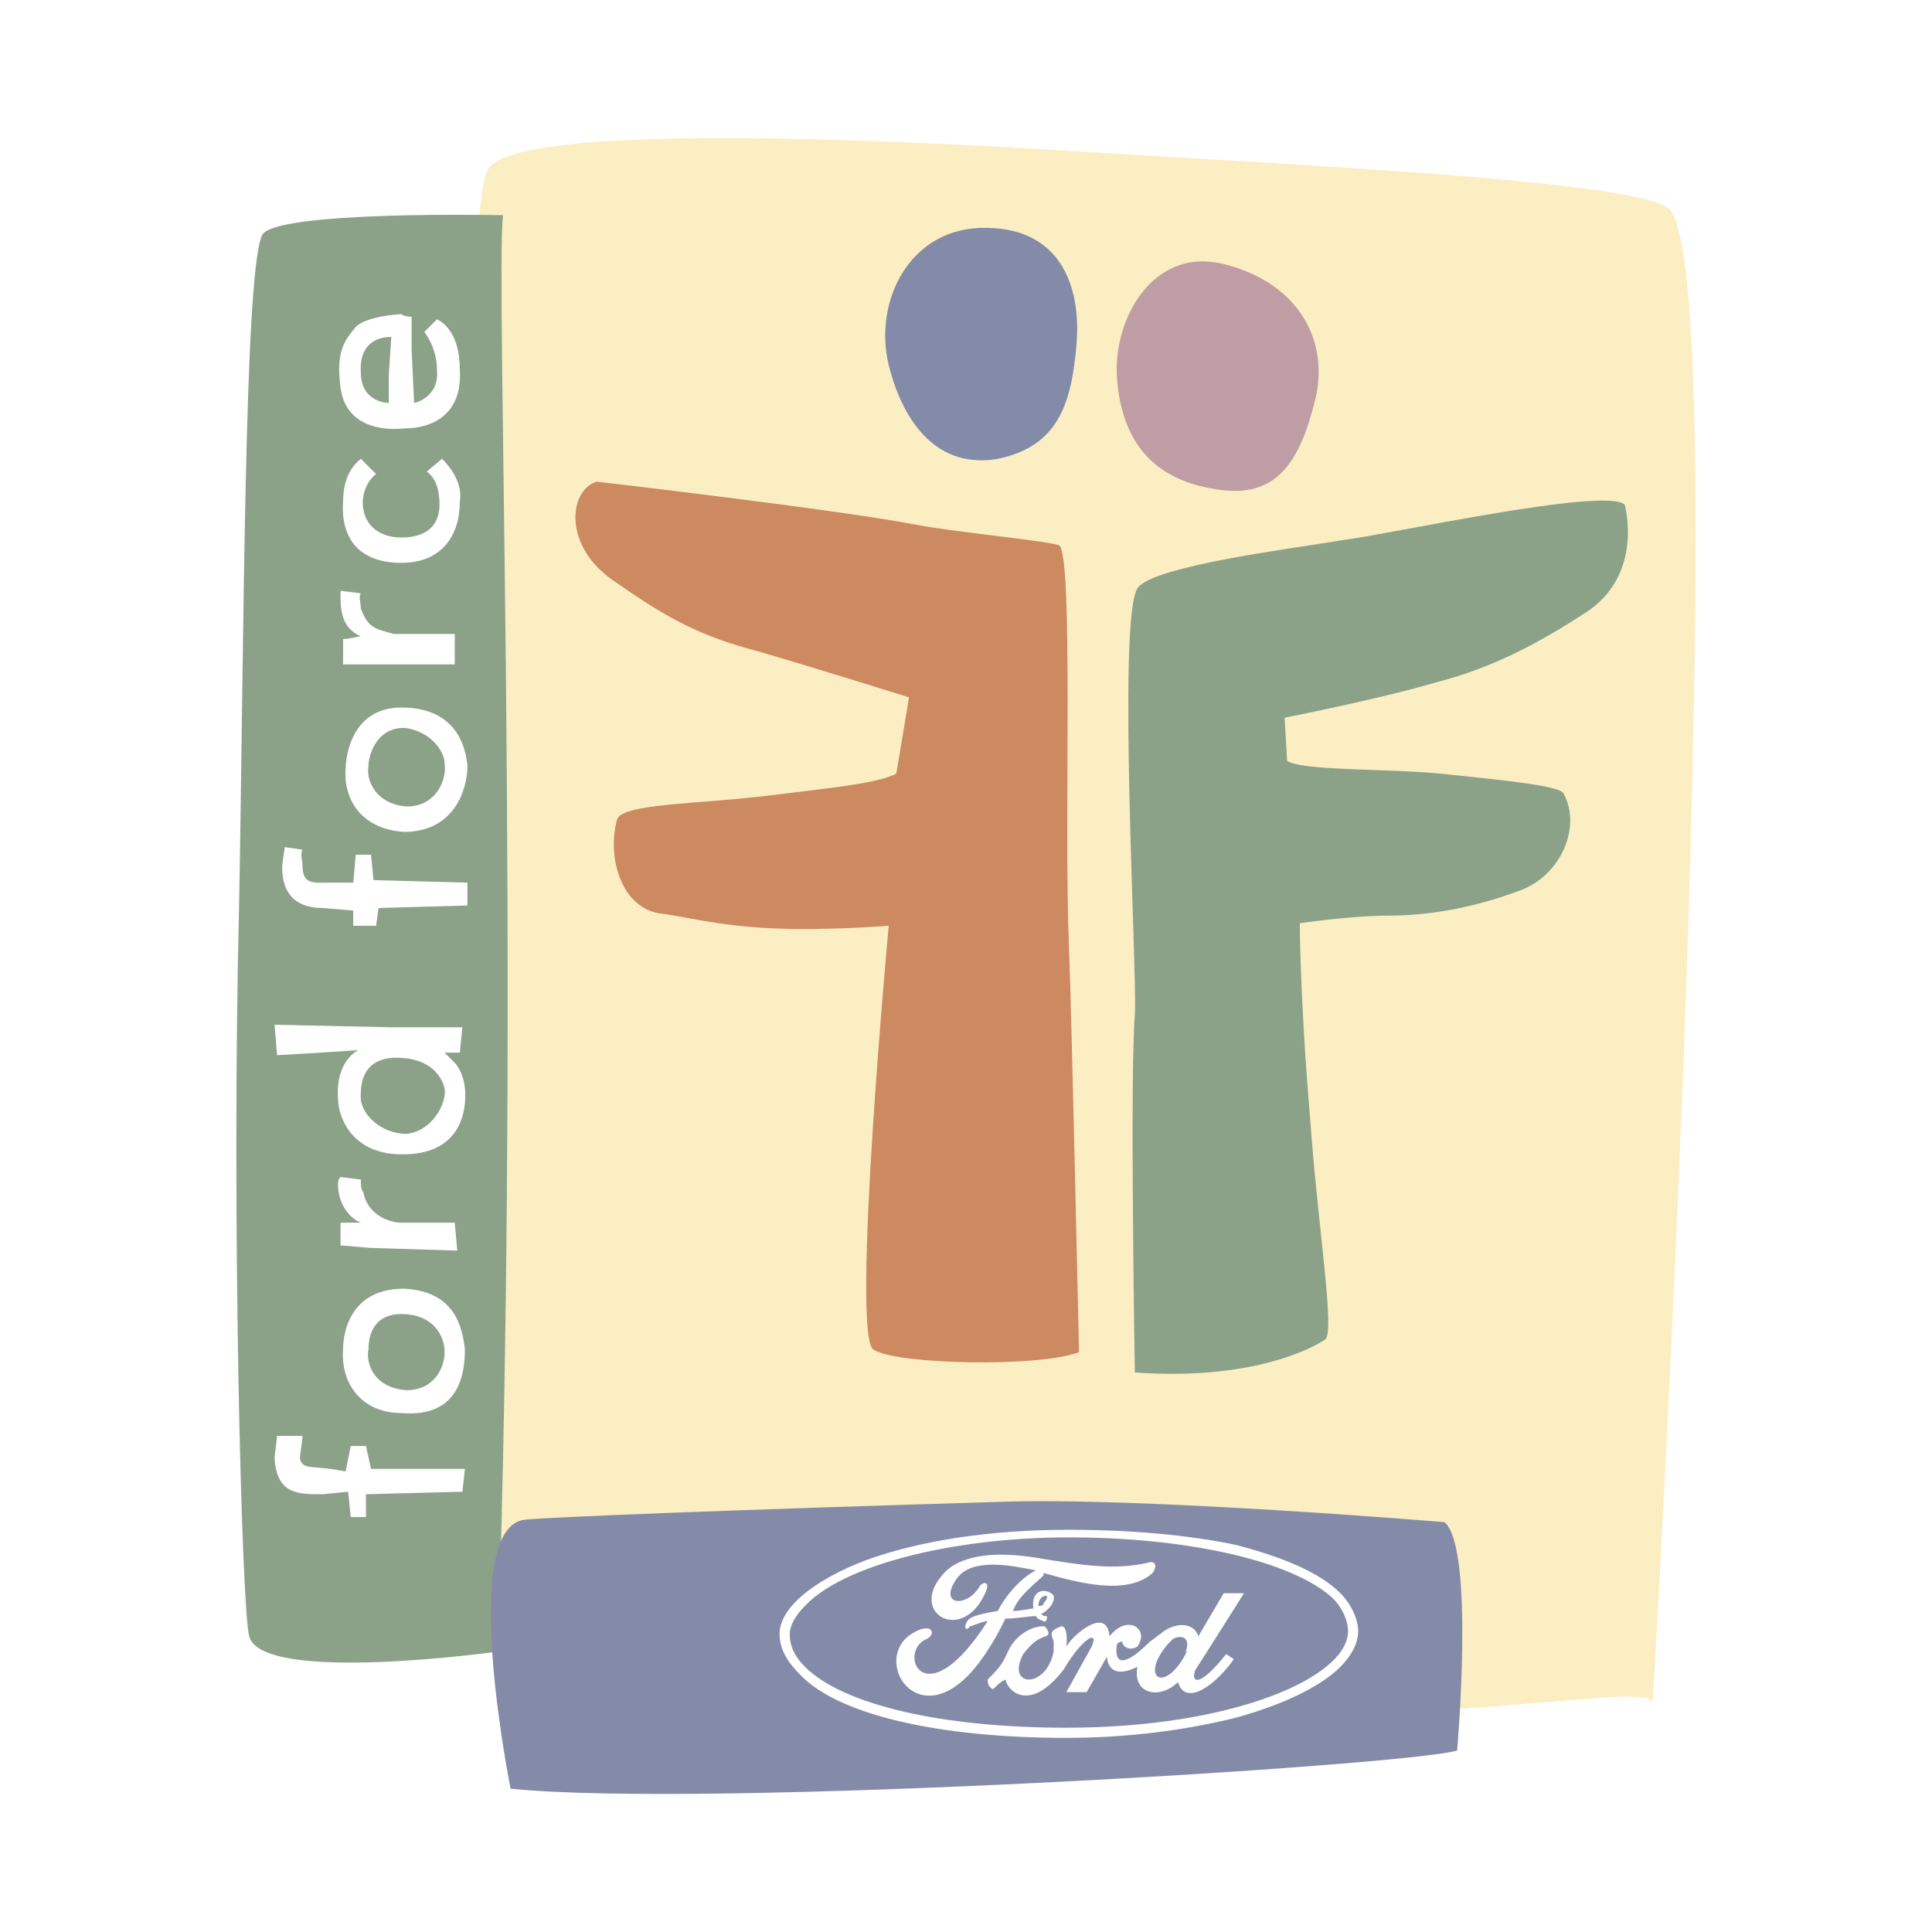 <svg xmlns="http://www.w3.org/2000/svg" width="2500" height="2500" viewBox="0 0 192.756 192.756"><g fill-rule="evenodd" clip-rule="evenodd"><path fill="#fff" d="M0 0h192.756v192.756H0V0z"/><path d="M48.662 16.915c2.279-4.051 29.624-3.544 55.45-2.025 23.547 1.519 60.006 3.038 62.537 6.077 6.584 8.102-1.771 149.13-1.771 149.13 1.012-3.799-37.219 7.596-115.456-4.051-.001-.001-4.811-141.536-.76-149.131z" fill="#fceec3"/><path d="M24.862 163.26c-.76-2.785-1.772-42.029-1.013-72.667.506-27.345.506-63.045 2.279-67.096 1.013-2.532 24.053-2.025 24.053-2.025-.76 6.836 1.772 73.425-.507 143.307 0 0-23.546 3.291-24.812-1.519z" fill="#8ba288"/><path d="M52.459 151.613c2.279-.254 21.774-1.014 47.347-1.773 13.926-.506 44.309 2.025 44.309 2.025 3.037 2.533 1.266 22.787 1.266 22.787-5.064 1.52-75.198 5.824-94.44 3.799 0 0-5.317-26.332 1.518-26.838z" fill="#838ba8"/><path d="M79.804 167.057c-1.266-1.266-2.025-2.531-2.025-4.051 0-2.531 3.292-5.316 8.608-7.342 5.57-2.025 12.66-3.039 20.255-3.039 6.076 0 11.9.506 16.711 1.52 4.811 1.266 8.355 2.785 10.381 4.811 1.012 1.012 1.771 2.531 1.771 3.797 0 1.268-.76 2.533-1.771 3.545-2.025 2.025-5.824 3.799-10.381 5.064-5.064 1.266-10.887 2.025-16.965 2.025-12.658 0-22.786-2.28-26.584-6.33zm.507-.76c3.798 3.799 13.672 6.078 26.078 6.078 16.711 0 28.105-5.064 28.105-9.623 0-1.012-.508-2.277-1.52-3.291-3.799-3.545-13.926-6.076-26.332-6.076-11.647 0-22.534 2.785-26.332 6.836-1.013 1.014-1.519 2.025-1.519 2.785.001 1.265.507 2.279 1.52 3.291z" fill="#fff"/><path d="M104.111 159.967c.254-.252.506-.758.254-.758-.508 0-.762.506-.762 1.012.254 0 .508 0 .508-.254l.506.508c-.252.252-.506.506-.76.506.254.254.254.254.508.254.252 0 0 .76-.254.506-.76-.254-.76-.506-.76-.506-.76 0-1.773.252-3.039.252-.76 1.52-1.014 2.025-2.025 3.545-6.077 9.115-11.646.76-7.342-2.025 2.025-1.266 2.532 0 1.519.506-3.039 1.268-.253 8.104 6.077-1.771-.508 0-1.52.506-1.773.506-.253.506-.76.254-.253-.506.253-.506 1.518-.76 3.038-1.014.76-1.518 2.279-3.291 3.799-4.051-2.533-.506-6.33-1.266-7.849.76-2.026 2.785 1.013 3.039 2.279.76.506-.506 1.012-.252.506.76-2.279 5.064-7.596 2.025-4.304-1.771.76-1.014 3.039-2.785 9.369-1.773 4.557.76 7.848 1.266 11.141.506.76-.252 1.012.254.506 1.014-2.531 2.279-7.344 1.014-10.887 0v.254c-.76.76-2.533 2.025-3.039 3.543.76 0 1.773-.252 2.025-.252-.252-1.773 1.014-2.025 1.771-1.52.508.254.254 1.012-.252 1.52l-.507-.511z" fill="#fff"/><path d="M100.312 167.564c.254 1.266 2.533 3.291 5.824-1.014 1.771-3.039 3.543-4.051 2.785-2.279l-2.533 4.559h2.027l2.023-3.545s0 2.531 3.039 1.012c-.506 2.785 2.279 3.293 4.051 1.52.76 2.533 3.799.254 5.57-2.279l-.76-.506c-3.037 3.799-3.545 2.533-3.037 1.52.506-.76 4.811-7.596 4.811-7.596h-2.025l-2.533 4.305c-.252-1.014-1.518-1.52-3.037-.76l.506 1.012c1.014-.506 1.771 0 1.266 1.268h.254s-.254 0-.254.252c-1.771 3.291-3.797 2.785-2.785.506.508-1.012 1.014-1.518 1.52-2.025l-.506-1.012c-.506.252-1.014.76-1.773 1.266-3.291 3.291-3.545 1.52-3.291.254.254-.254.506-.254.506-.254 0 .506.76 1.014 1.52.506 1.266-1.771-1.012-3.291-2.785-1.012-.254-3.039-3.545-.254-4.305 1.012 0 0 .254-2.025-.506-2.025-1.266.506-1.014.76-.76 1.52v1.014c-.758 3.797-4.811 3.543-3.037.252 1.518-2.025 2.279-1.52 2.531-2.025 0-.254-.252-.76-.506-.76-1.52 0-3.039 1.266-3.545 2.533-.506 1.012-.506 1.266-2.025 2.785 0 .252 0 .506.252.758.254.254.254.254.506 0 .253-.256.507-.51 1.012-.762z" fill="#fff"/><path d="M59.549 48.057s24.053 2.785 31.902 4.304c4.051.759 12.406 1.519 14.178 2.026 1.52.506.508 28.104 1.014 39.751.254 6.077 1.012 40.764 1.012 40.764-3.797 1.52-18.229 1.266-20.507-.254-2.279-1.266 1.519-42.283 1.519-42.283s-6.33.506-11.646.253c-5.57-.253-9.115-1.266-11.394-1.519-3.798-.759-5.064-5.823-4.051-9.368.506-1.519 7.849-1.519 14.432-2.278 6.077-.76 11.646-1.266 13.419-2.279l1.266-7.596s-8.862-2.785-14.938-4.558c-5.823-1.519-9.115-3.292-14.179-6.836-5.572-3.544-4.812-9.367-2.027-10.127z" fill="#cd8a61"/><path d="M97.781 22.738c7.848-.253 10.127 5.57 9.621 11.647-.506 5.823-1.773 10.127-7.85 11.394-5.823 1.013-9.368-3.292-10.887-9.368-1.518-6.33 2.026-13.419 9.116-13.673z" fill="#838ba8"/><path d="M162.092 50.336c-2.025-1.772-23.801 3.038-28.105 3.544-4.303.76-18.988 2.532-20.508 4.811-2.025 3.292 0 38.233-.254 42.536-.506 6.078 0 35.701 0 35.701 10.383.76 16.711-1.773 18.99-3.291 1.014-.76-.76-11.395-1.52-22.281-1.012-11.9-1.012-19.243-1.012-19.243s5.062-.76 8.861-.76c6.076 0 11.141-1.772 13.166-2.532 4.051-1.52 6.076-6.33 4.305-9.622-.254-.76-5.064-1.266-12.408-2.025-5.316-.506-13.672-.253-15.191-1.266l-.252-4.304s9.115-1.772 15.191-3.544c5.824-1.519 10.381-4.052 14.686-6.836 6.076-3.799 4.051-10.888 4.051-10.888z" fill="#8ba288"/><path d="M121.834 26.283c-6.836-1.519-10.887 5.57-10.381 11.646.506 5.824 3.291 9.875 9.875 10.888 6.076 1.013 8.355-2.785 9.873-8.861 1.52-6.077-1.771-11.901-9.367-13.673z" fill="#be9ea4"/><path d="M41.319 40.208l-.253-5.317V31.6s-.76 0-1.013-.253c-.506 0-3.545.253-4.558 1.266-1.012 1.266-2.025 2.278-1.519 6.076.507 3.798 4.051 4.305 6.33 4.051 3.292 0 5.824-1.772 5.571-5.823 0-3.798-1.773-4.811-2.279-5.064l-1.266 1.266s1.266 1.519 1.266 3.798c.253 2.785-2.279 3.291-2.279 3.291zM27.647 105.279l-.253-3.039 11.646.254h7.089l-.253 2.531h-1.52s.759.76 1.013 1.012c.253.254 1.266 1.52 1.013 4.053-.253 2.531-1.772 5.316-6.836 5.062-4.557-.252-5.823-3.797-5.823-5.57-.253-3.797 2.025-4.811 2.025-4.811l-3.798.254-4.303.254zM34.23 134.648s-.253-6.076 6.076-6.076c5.064.254 5.824 3.799 6.077 6.076 0 2.279-.506 6.836-6.33 6.33-4.051.001-6.076-3.039-5.823-6.33zM36.508 149.08v2.279H34.99l-.253-2.531-2.532.252c-2.532 0-4.557 0-4.81-3.545 0-.506.253-2.025.253-2.277h2.532c0 .506-.253 1.771-.253 2.277.253 1.014 1.013.76 3.039 1.014l1.52.254.506-2.533h1.519l.507 2.279h9.368l-.253 2.279-9.625.252zM37.521 124.521c-1.013 0-2.785-.254-3.545-.254v-2.279h2.026c-1.266-.506-2.279-2.025-2.279-3.797 0-.254 0-.508.253-.76l2.026.252c0 .508 0 1.014.253 1.268.252 1.52 1.519 2.785 3.544 3.037h5.57l.253 2.785-8.101-.252zM37.774 90.593l-.253 1.772h-2.279v-1.519l-3.039-.253c-2.532 0-4.051-1.266-4.051-4.051 0-.506.252-1.772.252-2.025l1.773.253c-.253.506 0 1.013 0 1.519 0 2.026 1.013 1.772 3.039 1.772h2.025l.253-2.785h1.52l.253 2.532 9.368.253v2.279l-8.861.253zM36.762 66.287H34.23v-2.532c.76 0 1.266-.253 1.772-.253-1.013-.506-2.026-1.266-2.026-3.798v-.76l2.026.253c-.253.253 0 1.013 0 1.519.759 2.025 1.519 2.025 3.291 2.532h6.077v3.039h-8.608zM37.521 47.297c-1.013.76-1.519 2.279-1.266 3.545.252 1.519 1.519 2.785 3.797 2.785 2.278 0 3.798-1.013 3.798-3.292 0-1.266-.253-2.532-1.266-3.292l1.519-1.266c1.266 1.266 2.026 2.785 1.773 4.304 0 3.292-1.773 6.077-5.824 6.077s-6.077-2.279-5.823-6.077c0-1.772.506-3.291 1.772-4.304l1.52 1.52zM34.483 76.668s0-6.077 5.57-6.077c4.811 0 6.33 3.038 6.583 5.823 0 2.279-1.266 6.583-6.33 6.583-4.05-.252-6.076-3.038-5.823-6.329z" fill="#fff"/><path d="M38.788 40.208v-2.785l.253-3.798s-3.292-.253-3.038 3.544c-.001 3.039 2.785 3.039 2.785 3.039zM36.762 134.648c0-1.012.253-3.545 3.292-3.545s4.304 2.025 4.304 3.799c0 1.52-1.013 3.797-3.798 3.797-3.545-.252-4.052-3.037-3.798-4.051zM36.762 76.415c0-1.013.76-3.798 3.544-3.798 2.532.253 4.051 2.279 4.051 3.545.253 1.519-.76 4.304-3.798 4.304-3.038-.254-4.051-2.532-3.797-4.051zM36.002 109.076c0-1.014.253-3.545 3.544-3.545 3.544 0 4.557 2.025 4.811 3.039.253 1.52-1.266 4.305-3.798 4.557-2.531 0-4.81-2.025-4.557-4.051z" fill="#8ba288"/></g></svg>